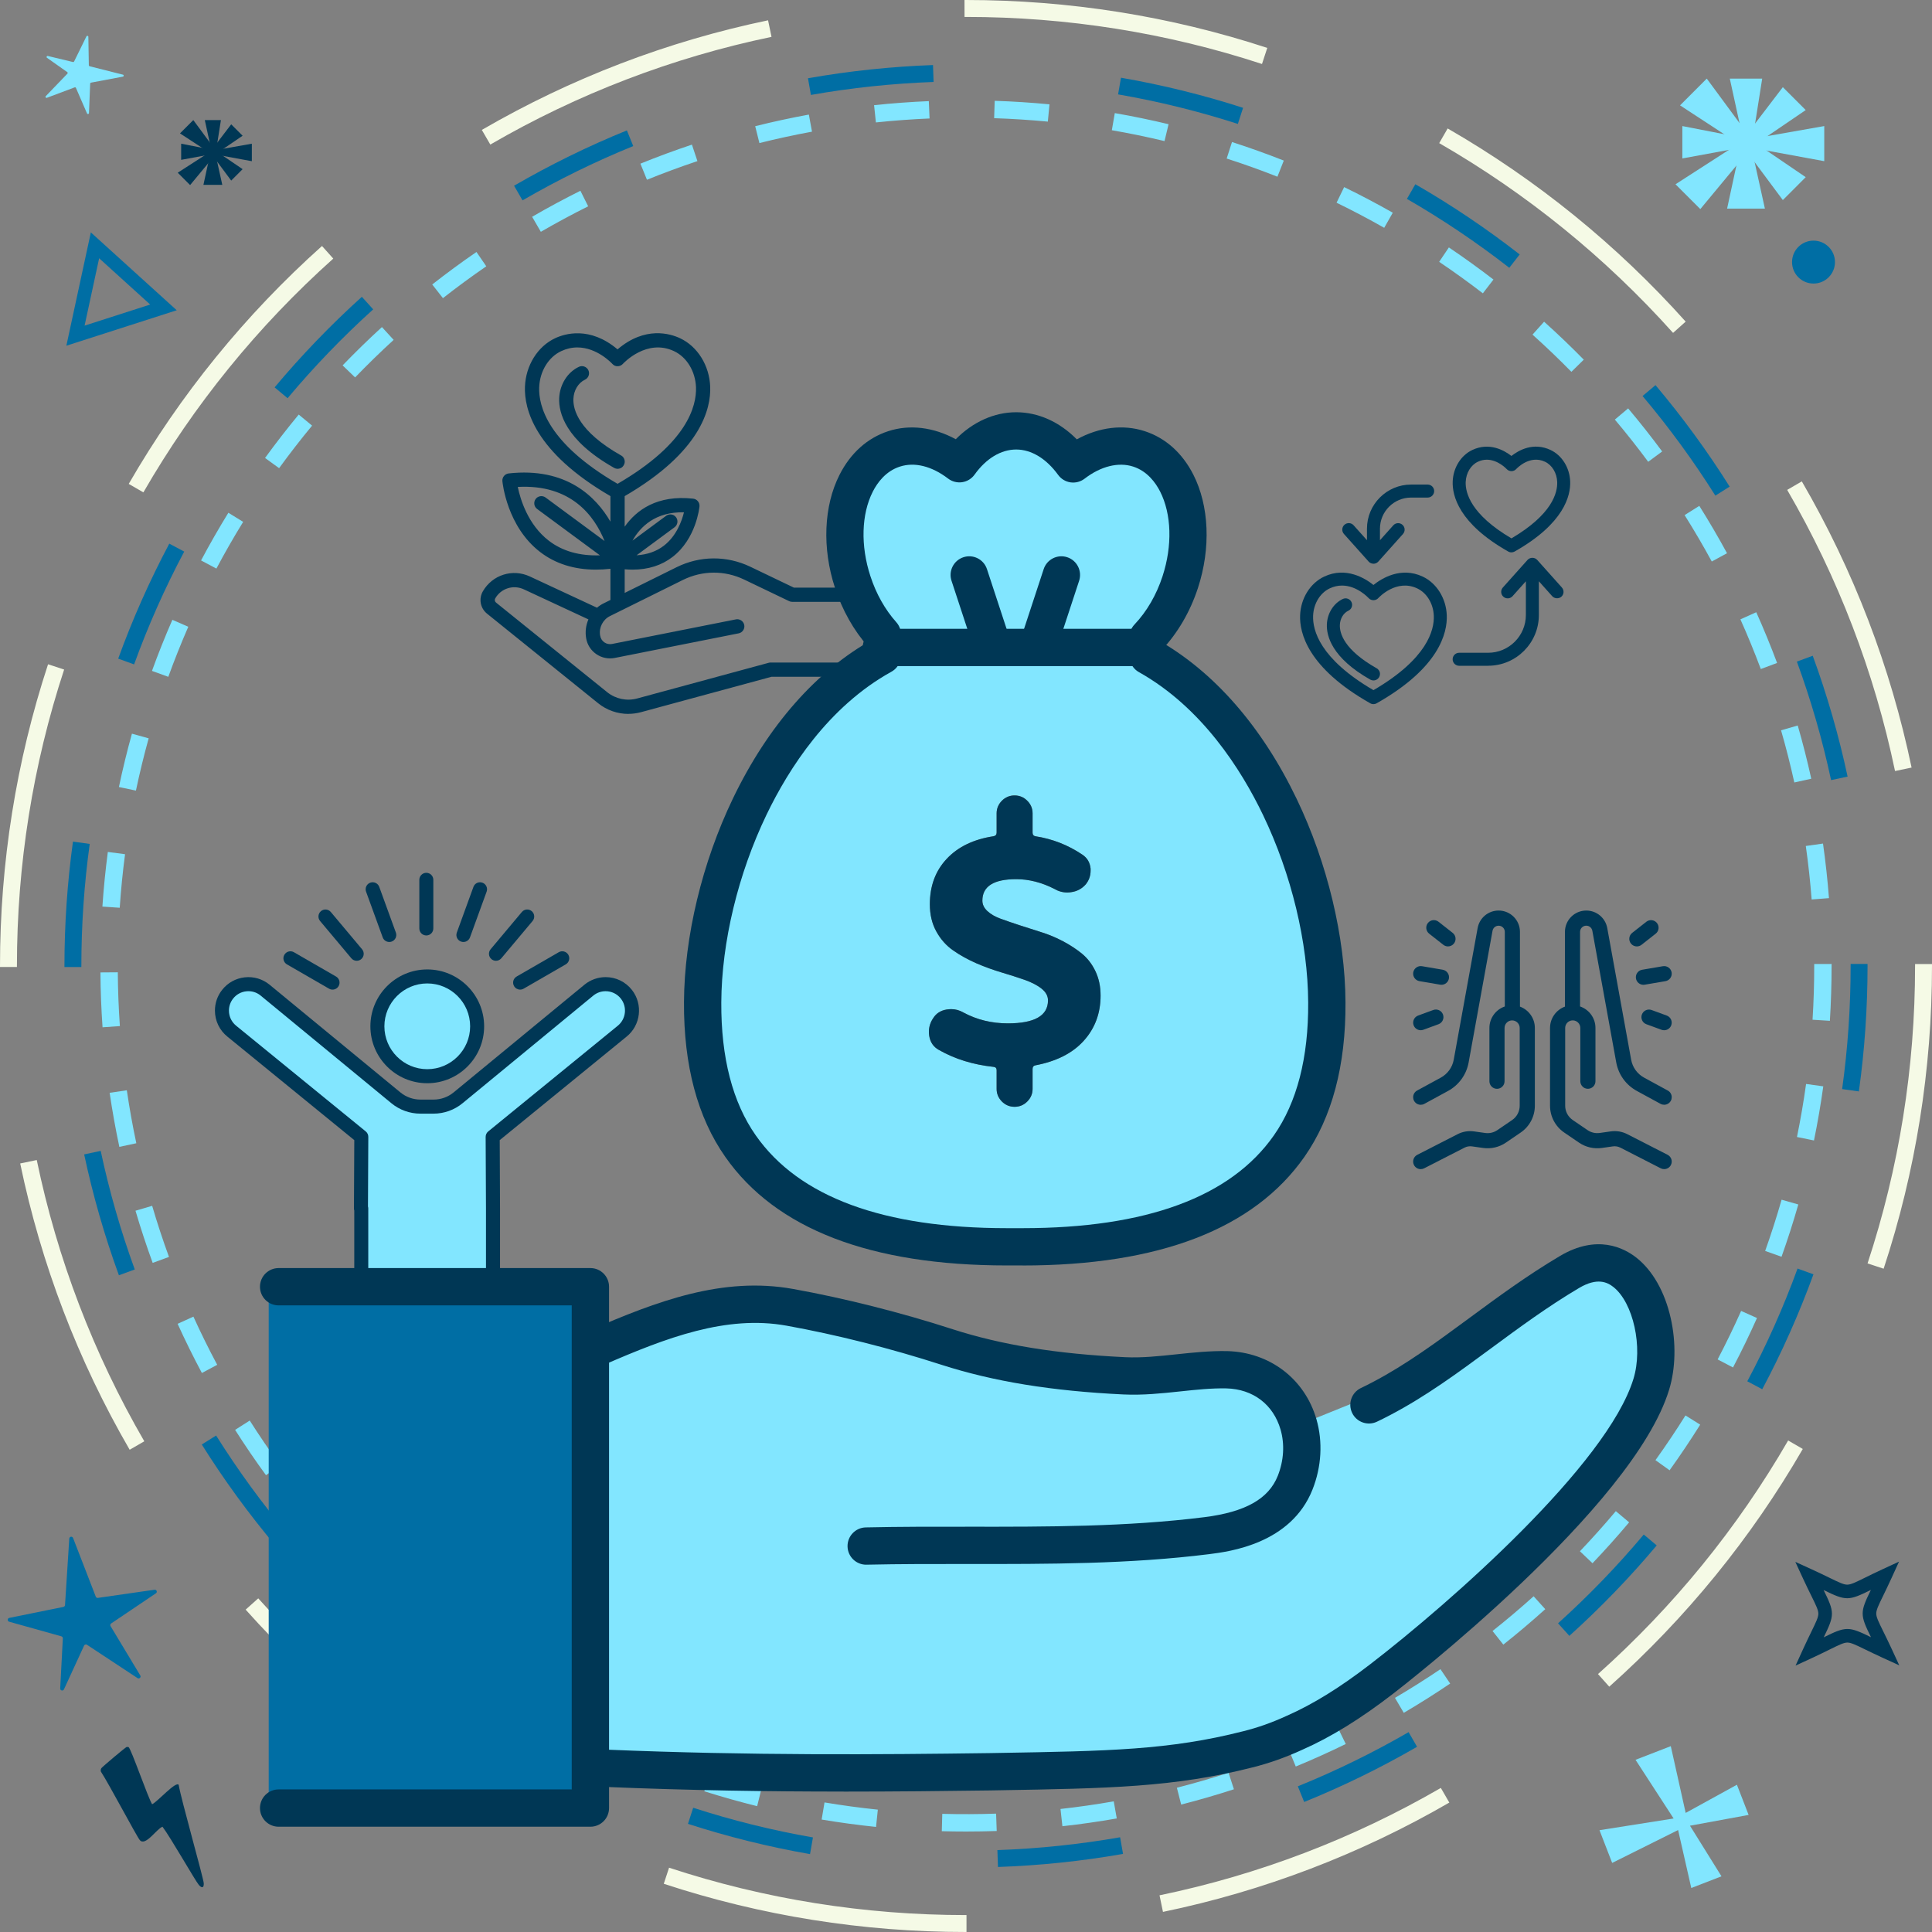 <?xml version="1.0" encoding="UTF-8"?>
<svg id="Layer_2" data-name="Layer 2" xmlns="http://www.w3.org/2000/svg" viewBox="0 0 1051.32 1051.32"><rect x="0" y="0" width="1051.32" height="1051.32" fill="#808080" stroke="none"/>
  <defs>
    <style>
      .cls-1 {
        fill: #82e6ff;
      }

      .cls-2 {
        fill: #003755;
      }

      .cls-3 {
        fill: #f5fae6;
      }

      .cls-4 {
        fill: #006ea4;
      }
    </style>
  </defs>
  <g id="Artwork">
    <g>
      <g>
        <path class="cls-3" d="M525.93,1051.32h-.3c-56.19,0-111.53-8.83-164.43-26.24l2.88-8.75c51.97,17.11,106.34,25.78,161.58,25.78h.27v9.21ZM632.84,1040.38l-1.87-9.02c53.87-11.16,105.37-30.82,153.08-58.44l4.61,7.97c-48.56,28.11-100.98,48.13-155.82,59.49ZM263.08,981.14c-48.47-28-92.01-63.41-129.41-105.24l6.86-6.14c36.75,41.1,79.53,75.89,127.15,103.4l-4.61,7.97ZM875.7,917.83l-6.13-6.87c41.12-36.73,75.93-79.49,103.47-127.1l7.97,4.61c-28.03,48.46-63.46,91.98-105.31,129.36ZM70.56,788.9c-28.14-48.54-48.18-100.96-59.57-155.79l9.01-1.87c11.19,53.86,30.88,105.36,58.52,153.05l-7.97,4.62ZM1024.99,690.38l-8.74-2.88c17.16-52.05,25.86-106.5,25.86-161.83v-1.07s9.21-.01,9.21-.01v1.09c0,56.31-8.86,111.73-26.32,164.72ZM9.21,526.2H0v-.52c0-56.14,8.8-111.39,26.15-164.21l8.75,2.87c-17.05,51.9-25.69,106.18-25.69,161.33v.54ZM1031.2,419.56c-11.25-53.85-30.99-105.32-58.68-152.98l7.96-4.63c28.19,48.51,48.29,100.91,59.73,155.73l-9.01,1.88ZM78.02,267.92l-7.97-4.6c27.98-48.49,63.36-92.04,105.17-129.46l6.14,6.86c-41.08,36.77-75.85,79.57-103.34,127.21ZM910.42,181.15c-36.79-41.06-79.61-75.81-127.26-103.27l4.6-7.98c48.5,27.95,92.08,63.31,129.52,105.11l-6.86,6.14ZM266.81,78.66l-4.62-7.96c48.53-28.16,100.93-48.23,155.76-59.65l1.88,9.01c-53.86,11.22-105.34,30.93-153.01,58.6ZM686.73,34.82c-51.82-16.99-106.01-25.61-161.07-25.61h-.8s-.02-9.21-.02-9.21h.81c56.05,0,111.2,8.77,163.95,26.07l-2.87,8.75Z"/>
        <path class="cls-4" d="M543.06,1015.95l-.32-9.2c22.38-.78,44.85-3.13,66.78-6.98l1.59,9.06c-22.35,3.93-45.24,6.32-68.05,7.11ZM440.78,1008.93c-22.44-3.91-44.78-9.45-66.42-16.46l2.84-8.76c21.23,6.88,43.15,12.31,65.17,16.15l-1.58,9.07ZM709.68,980.57l-3.45-8.53c20.66-8.37,40.94-18.28,60.27-29.48l4.61,7.97c-19.7,11.41-40.37,21.51-61.43,30.04ZM280.65,950.78c-19.7-11.38-38.79-24.25-56.74-38.28l5.67-7.25c17.62,13.76,36.35,26.4,55.68,37.56l-4.6,7.97ZM853.99,890.18l-6.16-6.84c16.59-14.95,32.28-31.21,46.64-48.31l7.05,5.92c-14.63,17.43-30.63,33.99-47.53,49.22ZM150.1,841.32c-14.66-17.42-28.22-36.02-40.3-55.28l7.8-4.89c11.86,18.9,25.16,37.15,39.55,54.24l-7.04,5.93ZM958.93,755.98l-8.12-4.33c10.51-19.74,19.71-40.38,27.35-61.36l8.65,3.15c-7.78,21.38-17.16,42.42-27.87,62.54ZM64.7,693.95c-7.8-21.37-14.16-43.5-18.9-65.77l9-1.91c4.65,21.85,10.88,43.56,18.54,64.53l-8.65,3.16ZM1011.54,593.91l-9.12-1.27c3.07-22.04,4.62-44.57,4.62-66.98v-1.11s9.2-.01,9.2-.01v1.12c0,22.84-1.58,45.8-4.71,68.25ZM44.27,526.22h-9.2v-.56c0-22.65,1.56-45.42,4.63-67.69l9.12,1.26c-3.02,21.86-4.55,44.21-4.55,66.44v.56ZM996.4,424.51c-4.67-21.84-10.93-43.55-18.62-64.5l8.64-3.17c7.83,21.36,14.21,43.48,18.97,65.75l-9,1.92ZM72.97,361.54l-8.65-3.14c7.76-21.39,17.11-42.44,27.8-62.57l8.13,4.32c-10.49,19.75-19.67,40.4-27.28,61.39ZM933.43,269.7c-11.88-18.88-25.2-37.12-39.61-54.2l7.04-5.93c14.68,17.41,28.26,35.99,40.36,55.23l-7.79,4.9ZM156.49,216.7l-7.06-5.91c14.61-17.44,30.58-34.02,47.48-49.28l6.17,6.83c-16.57,14.97-32.25,31.24-46.59,48.36ZM821.31,145.73c-17.64-13.74-36.39-26.36-55.72-37.5l4.59-7.98c19.71,11.35,38.81,24.21,56.78,38.21l-5.66,7.26ZM284.35,109.03l-4.62-7.96c19.69-11.43,40.35-21.56,61.4-30.11l3.46,8.53c-20.65,8.39-40.92,18.33-60.24,29.54ZM673.6,67.43c-21.24-6.85-43.17-12.26-65.18-16.07l1.57-9.07c22.44,3.89,44.79,9.4,66.44,16.38l-2.83,8.76ZM441.26,51.65l-1.6-9.06c22.34-3.95,45.23-6.37,68.04-7.19l.33,9.2c-22.38.81-44.85,3.18-66.77,7.06Z"/>
      </g>
      <path class="cls-1" d="M525.66,996.65c-4.37,0-8.8-.06-13.17-.18l.26-9.45c9.73.27,19.6.23,29.29-.11l.33,9.45c-5.53.19-11.16.29-16.71.29ZM476.72,994.14c-9.87-1.02-19.83-2.37-29.61-4.01l1.56-9.32c9.58,1.61,19.34,2.93,29.01,3.93l-.97,9.4ZM578.12,993.76l-1.04-9.39c9.67-1.07,19.42-2.47,28.98-4.15l1.64,9.31c-9.76,1.71-19.71,3.14-29.58,4.23ZM412.01,982.85c-9.63-2.39-19.3-5.11-28.76-8.11l2.85-9.01c9.27,2.94,18.75,5.61,28.18,7.95l-2.27,9.17ZM642.75,981.98l-2.34-9.16c9.41-2.41,18.87-5.15,28.12-8.16l2.92,8.99c-9.44,3.07-19.09,5.87-28.7,8.33ZM349.47,962.59c-9.21-3.72-18.42-7.78-27.38-12.08l4.09-8.52c8.78,4.21,17.8,8.19,26.82,11.84l-3.54,8.76ZM705.1,961.27l-3.6-8.74c8.97-3.7,17.94-7.74,26.67-12l4.15,8.49c-8.9,4.35-18.06,8.48-27.21,12.25ZM290.36,933.76c-8.59-4.96-17.14-10.27-25.41-15.78l5.24-7.87c8.11,5.4,16.48,10.6,24.9,15.46l-4.73,8.18ZM763.88,932.06l-4.79-8.15c8.37-4.92,16.7-10.17,24.75-15.61l5.29,7.83c-8.22,5.55-16.71,10.91-25.25,15.93ZM235.87,896.99c-7.81-6.11-15.54-12.55-22.96-19.14l6.28-7.07c7.27,6.46,14.84,12.77,22.5,18.76l-5.82,7.45ZM818.05,894.94l-5.87-7.41c7.62-6.04,15.14-12.4,22.36-18.9l6.33,7.02c-7.37,6.64-15.04,13.13-22.81,19.29ZM187.03,853.04c-6.9-7.13-13.66-14.58-20.08-22.12l7.19-6.13c6.3,7.39,12.92,14.69,19.68,21.68l-6.79,6.57ZM866.57,850.65l-6.84-6.52c6.71-7.03,13.28-14.38,19.54-21.82l7.24,6.08c-6.38,7.6-13.09,15.09-19.93,22.27ZM144.75,802.76c-5.84-8.01-11.5-16.31-16.82-24.68l7.97-5.07c5.21,8.2,10.76,16.34,16.48,24.19l-7.64,5.57ZM908.52,800.07l-7.68-5.51c5.67-7.9,11.17-16.09,16.33-24.33l8.01,5.02c-5.27,8.41-10.87,16.76-16.66,24.83ZM109.86,747.13c-4.67-8.75-9.11-17.75-13.21-26.76l8.6-3.91c4.02,8.83,8.37,17.66,12.95,26.22l-8.34,4.45ZM943.04,744.13l-8.37-4.39c4.52-8.63,8.83-17.5,12.78-26.38l8.63,3.85c-4.04,9.06-8.43,18.12-13.05,26.92ZM83.08,687.21c-3.4-9.32-6.55-18.87-9.35-28.38l9.07-2.67c2.74,9.32,5.82,18.68,9.16,27.81l-8.88,3.24ZM969.43,683.88l-8.9-3.17c3.26-9.15,6.27-18.53,8.95-27.88l9.09,2.6c-2.73,9.54-5.8,19.12-9.13,28.45ZM64.94,624.07c-2.06-9.69-3.84-19.59-5.28-29.41l9.35-1.37c1.41,9.62,3.15,19.32,5.17,28.82l-9.24,1.97ZM987.1,620.6l-9.26-1.89c1.95-9.52,3.62-19.23,4.96-28.86l9.36,1.3c-1.37,9.82-3.07,19.73-5.06,29.45ZM55.8,559.02c-.69-9.88-1.08-19.93-1.15-29.86l9.45-.07c.07,9.73.45,19.58,1.13,29.27l-9.43.66ZM995.75,555.49l-9.43-.59c.61-9.68.91-19.53.91-29.27v-1.05s9.45-.03,9.45-.03v1.08c0,9.94-.31,19.98-.93,29.86ZM65.15,493.97l-9.43-.64c.67-9.91,1.67-19.91,2.96-29.73l9.37,1.23c-1.27,9.62-2.24,19.43-2.9,29.14ZM985.83,489.46c-.75-9.7-1.82-19.5-3.18-29.11l9.36-1.32c1.39,9.8,2.48,19.8,3.25,29.7l-9.42.73ZM73.96,430.21l-9.25-1.94c2.04-9.71,4.42-19.48,7.08-29.03l9.11,2.53c-2.6,9.36-4.93,18.93-6.93,28.45ZM976.4,425.79c-2.09-9.49-4.52-19.04-7.22-28.38l9.08-2.62c2.75,9.53,5.23,19.27,7.36,28.96l-9.23,2.04ZM91.59,368.3l-8.89-3.22c3.38-9.34,7.12-18.69,11.1-27.8l8.66,3.78c-3.9,8.92-7.55,18.09-10.87,27.23ZM958.16,364.06c-3.4-9.09-7.13-18.19-11.1-27.04l8.63-3.87c4.05,9.04,7.86,18.32,11.33,27.6l-8.85,3.31ZM117.76,309.4l-8.35-4.43c4.65-8.76,9.66-17.49,14.86-25.95l8.05,4.96c-5.11,8.29-10.01,16.85-14.57,25.43ZM931.48,305.55c-4.63-8.53-9.61-17.02-14.78-25.25l8-5.03c5.28,8.4,10.35,17.07,15.08,25.77l-8.3,4.51ZM151.88,254.76l-7.65-5.55c5.83-8.03,11.99-15.97,18.32-23.62l7.28,6.02c-6.2,7.5-12.24,15.29-17.95,23.15ZM896.89,251.29c-5.78-7.81-11.89-15.54-18.15-22.97l7.23-6.09c6.39,7.58,12.62,15.47,18.52,23.44l-7.6,5.62ZM193.24,205.39l-6.81-6.56c6.89-7.15,14.09-14.16,21.4-20.85l6.38,6.97c-7.17,6.56-14.23,13.43-20.98,20.44ZM855.09,202.33c-6.8-6.93-13.92-13.74-21.16-20.24l6.31-7.03c7.39,6.63,14.65,13.58,21.59,20.66l-6.75,6.62ZM241.03,162.24l-5.83-7.44c7.8-6.12,15.9-12.07,24.07-17.68l5.35,7.79c-8,5.5-15.94,11.33-23.59,17.33ZM806.91,159.61c-7.71-5.93-15.71-11.7-23.77-17.13l5.28-7.84c8.23,5.54,16.39,11.42,24.26,17.48l-5.76,7.49ZM294.3,126.14l-4.74-8.17c8.57-4.98,17.42-9.74,26.28-14.16l4.22,8.46c-8.69,4.33-17.35,9-25.75,13.87ZM753.24,123.97c-8.46-4.81-17.19-9.4-25.94-13.66l4.13-8.5c8.93,4.34,17.83,9.03,26.47,13.94l-4.67,8.22ZM352.05,97.82l-3.56-8.76c9.19-3.73,18.62-7.22,28.03-10.36l2.99,8.97c-9.22,3.08-18.46,6.49-27.47,10.15ZM695.12,96.16c-9.06-3.58-18.35-6.91-27.61-9.89l2.9-8.99c9.45,3.05,18.93,6.45,28.18,10.1l-3.47,8.79ZM413.24,77.84l-2.29-9.17c9.62-2.41,19.44-4.53,29.2-6.32l1.71,9.3c-9.57,1.75-19.19,3.84-28.61,6.2ZM633.69,76.77c-9.44-2.26-19.09-4.25-28.67-5.91l1.61-9.31c9.78,1.69,19.63,3.73,29.26,6.04l-2.2,9.19ZM476.63,66.63l-.99-9.4c9.85-1.04,19.87-1.78,29.79-2.2l.4,9.44c-9.73.41-19.55,1.14-29.2,2.15ZM570.19,66.18c-9.66-.92-19.49-1.55-29.22-1.87l.31-9.45c9.93.32,19.96.97,29.81,1.91l-.9,9.41Z"/>
      <g>
        <g>
          <path class="cls-2" d="M337.25,253.13c.66-.41,1.06-1.13,1.06-1.91,0-.88-.51-1.64-1.25-2.01-23.76-13.48-26.91-25.96-26.67-32.2.2-5.24,3.04-9.9,7.23-11.87,1.12-.52,1.6-1.86,1.08-2.98-.52-1.12-1.85-1.6-2.98-1.08-5.69,2.67-9.54,8.85-9.8,15.75-.28,7.26,3.12,21.62,28.96,36.27,0,0,.01,0,.02.01.3.18.63.29.96.32.07,0,.15.01.22.01.41,0,.82-.11,1.18-.34Z"/>
          <path class="cls-2" d="M336.07,255.1c-.13,0-.26,0-.39-.02-.56-.05-1.14-.25-1.64-.56-26.57-15.07-30.05-30.12-29.76-37.74.29-7.5,4.5-14.24,10.74-17.17,1.93-.91,4.24-.07,5.15,1.86.91,1.94.07,4.25-1.86,5.15-3.64,1.71-6.11,5.81-6.29,10.45-.22,5.87,2.84,17.67,25.85,30.72,1.25.61,2.08,1.94,2.08,3.43,0,1.33-.7,2.59-1.84,3.3h0c-.61.38-1.32.58-2.04.58ZM335.78,251.76c.09.05.16.06.22.07.17.02.29-.03.39-.09.18-.11.29-.31.29-.52,0-.28-.17-.46-.34-.54-24.6-13.95-27.84-27.12-27.59-33.73.22-5.85,3.43-11.06,8.17-13.29.3-.14.43-.5.29-.8-.14-.3-.5-.43-.8-.29-5.14,2.41-8.62,8.04-8.86,14.33-.26,6.89,3.04,20.56,28.13,34.79l.1.06Z"/>
        </g>
        <g>
          <path class="cls-2" d="M464.32,362.18h-44.98c-.2,0-.4.03-.59.08l-71.62,19.43c-6.16,1.67-12.8.28-17.77-3.73l-60.49-48.77c-1.32-1.07-1.67-2.91-.81-4.38,3.59-6.19,11.19-8.58,17.68-5.56l36.65,17.06c-1.77,3.17-2.48,6.94-1.83,10.75.53,3.1,2.25,5.8,4.85,7.58,1.95,1.34,4.21,2.04,6.53,2.04.76,0,1.52-.08,2.28-.23l67.39-13.38c1.21-.24,2-1.42,1.76-2.63-.24-1.21-1.42-2.01-2.63-1.76l-67.39,13.38c-1.89.37-3.81-.02-5.4-1.11-1.59-1.09-2.64-2.74-3.01-4.84-.85-4.99,1.72-10.05,6.26-12.29l39.69-19.66c11.01-5.45,23.67-5.53,34.74-.22l24.5,11.75c.3.14.63.22.97.22h33.21c1.24,0,2.24-1,2.24-2.24s-1-2.24-2.24-2.24h-32.71l-24.04-11.53c-12.33-5.91-26.42-5.82-38.67.25l-30.6,15.16v-17.31c2.04.24,4.02.37,5.94.37,8.13,0,15.09-2.2,20.76-6.57,12.31-9.49,13.95-25.67,14.01-26.35.11-1.22-.77-2.3-1.98-2.43-22.46-2.48-33.49,9.43-38.73,19.43v-23.38c41.49-23.83,46.99-46.88,46.54-58.55-.42-10.95-6.49-20.74-15.48-24.95-15.55-7.29-28.79,2.66-33.31,6.76-4.55-4.07-17.88-13.98-33.28-6.76-8.98,4.21-15.06,14.01-15.48,24.95-.45,11.67,5.05,34.71,46.52,58.54v21.64c-6.56-14.74-22.03-35.25-56.82-31.42-1.21.13-2.1,1.22-1.98,2.43.09.97,2.42,23.92,19.86,37.37,8.02,6.18,17.87,9.29,29.39,9.29,3.06,0,6.25-.22,9.55-.66v19.82l-4.61,2.28c-1.51.75-2.86,1.72-4.03,2.87l-37.54-17.47c-8.6-4-18.68-.83-23.44,7.37-1.97,3.4-1.18,7.65,1.87,10.11l60.49,48.77c4.39,3.54,9.84,5.41,15.37,5.41,2.13,0,4.28-.28,6.37-.85l71.33-19.35h44.68c1.24,0,2.24-1,2.24-2.24s-1-2.24-2.24-2.24ZM374.2,277.22c-.88,4.48-3.71,14.67-11.96,21.01-5.47,4.21-12.44,6.06-20.77,5.52l24.64-18.18c.99-.73,1.21-2.14.47-3.13-.74-.99-2.14-1.21-3.13-.47l-23.41,17.28c3.24-8.86,11.96-23.46,34.16-22.03ZM291.77,210.66c.36-9.29,5.42-17.56,12.9-21.07,3.31-1.55,6.5-2.17,9.49-2.17,11.4,0,19.81,9.01,20.25,9.49.42.47,1.03.78,1.66.73.63,0,1.22-.26,1.65-.72.56-.61,13.86-14.78,29.75-7.33,7.48,3.51,12.55,11.78,12.9,21.07.41,10.66-4.84,31.84-44.3,54.5-39.46-22.66-44.7-43.84-44.3-54.5ZM297.64,295.52c-12.9-9.93-16.81-26.17-17.84-32.05,36.26-2.9,48.64,22.89,52.48,35.41l-36.36-26.83c-.99-.74-2.4-.52-3.13.47-.73.99-.52,2.4.47,3.13l37.73,27.84c-13.47,1.38-24.67-1.29-33.35-7.98Z"/>
          <path class="cls-2" d="M341.93,388.48c-5.96,0-11.78-2.05-16.4-5.77l-60.49-48.77c-3.69-2.98-4.64-8.11-2.26-12.21,5.19-8.95,16.17-12.4,25.54-8.04l36.55,17.01c1.1-.95,2.31-1.75,3.61-2.39l3.7-1.83v-16.96c-2.72.3-5.38.45-7.92.45-11.88,0-22.11-3.24-30.39-9.63-17.97-13.85-20.39-37.51-20.49-38.51-.2-2.09,1.34-3.98,3.43-4.21,31.53-3.48,47.59,12.83,55.37,26.24v-13.89c-41.51-24.11-46.98-47.63-46.52-59.55.44-11.55,6.88-21.9,16.41-26.37,5.24-2.46,18.87-6.68,33.97,6.06,14.99-12.8,28.72-8.55,34.01-6.06,9.53,4.47,15.97,14.82,16.41,26.37.46,11.92-5.01,35.44-46.54,59.56v16.62c6.41-9.07,17.69-17.4,37.28-15.25,2.09.23,3.63,2.12,3.43,4.21-.07.72-1.82,17.6-14.64,27.49-5.95,4.59-13.27,6.92-21.76,6.92-1.39,0-2.83-.06-4.3-.19v12.86l28.25-13.99c12.7-6.29,27.32-6.38,40.1-.26l23.71,11.37h32.33c2.14,0,3.87,1.74,3.87,3.87s-1.74,3.87-3.87,3.87h-33.21c-.58,0-1.16-.13-1.68-.38l-24.5-11.75c-10.61-5.09-22.75-5.01-33.31.21l-39.69,19.66c-3.9,1.93-6.1,6.27-5.37,10.55.28,1.64,1.06,2.91,2.32,3.77,1.22.84,2.7,1.14,4.16.86l67.39-13.38c1-.21,2.03,0,2.9.57.87.58,1.46,1.46,1.66,2.48.2,1.01,0,2.04-.58,2.9s-1.45,1.45-2.47,1.65l-67.39,13.38c-3.5.7-7.12-.05-10.06-2.07-2.96-2.04-4.93-5.11-5.53-8.65-.6-3.47-.16-7.05,1.24-10.25l-35.13-16.35c-5.72-2.66-12.41-.55-15.57,4.9-.45.77-.27,1.73.42,2.29l60.49,48.77c4.56,3.68,10.66,4.96,16.31,3.42l71.62-19.43c.33-.09.67-.13,1.01-.13h44.98c2.14,0,3.87,1.74,3.87,3.87s-1.74,3.87-3.87,3.87h-44.46l-71.12,19.29c-2.22.6-4.51.9-6.8.9ZM279.9,315.08c-5.73,0-11.22,2.99-14.29,8.28-1.56,2.69-.94,6.07,1.49,8.02l60.49,48.77c4.04,3.26,9.13,5.05,14.35,5.05,2.01,0,4.01-.27,5.95-.79l71.54-19.41h44.9c.33,0,.6-.27.6-.6s-.27-.6-.6-.6h-44.98c-.05,0-.11,0-.16.02l-71.62,19.42c-6.66,1.81-13.84.3-19.22-4.03l-60.49-48.77c-1.96-1.58-2.46-4.3-1.2-6.48,4.02-6.92,12.52-9.6,19.78-6.22l38.25,17.8-.86,1.54c-1.63,2.92-2.22,6.36-1.65,9.68.46,2.67,1.94,4.98,4.16,6.51,2.21,1.52,4.92,2.09,7.57,1.56l67.39-13.38c.21-.04.33-.18.39-.26.05-.08.13-.24.09-.45-.04-.22-.18-.34-.26-.39-.09-.06-.25-.12-.44-.09l-67.4,13.38c-2.33.46-4.69-.03-6.65-1.37-1.98-1.37-3.26-3.41-3.69-5.92-.98-5.7,1.96-11.47,7.14-14.04l39.69-19.66c11.47-5.67,24.65-5.76,36.18-.23l24.5,11.75c.08.04.17.06.26.06h33.21c.33,0,.6-.27.6-.6s-.27-.6-.6-.6h-33.08l-24.38-11.69c-11.87-5.69-25.44-5.6-37.23.24l-32.96,16.33v-21.78l1.83.22c1.98.24,3.91.36,5.75.36,7.75,0,14.4-2.1,19.77-6.23,11.71-9.03,13.32-24.56,13.38-25.21.03-.32-.21-.62-.53-.65-21.39-2.36-31.98,8.79-37.11,18.57l-3.08,5.88v-30.96l.82-.47c40.78-23.43,46.15-45.81,45.72-57.07-.39-10.34-6.1-19.58-14.54-23.53-14.49-6.79-26.87,2.27-31.52,6.49l-1.09.99-1.1-.98c-4.69-4.2-17.15-13.23-31.5-6.49-8.44,3.96-14.14,13.19-14.54,23.53-.43,11.26,4.93,33.64,45.7,57.06l.82.47v30.28l-3.13-7.03c-7.07-15.89-22.37-34.06-55.15-30.46-.32.04-.56.33-.53.66.09.94,2.38,23.23,19.23,36.23,9.75,7.52,22.41,10.34,37.73,8.3l1.85-.25v22.7l-5.52,2.73c-1.33.66-2.54,1.52-3.61,2.57l-.81.79-38.57-17.95c-2.29-1.06-4.69-1.57-7.04-1.57ZM324.3,305.49c-10.89,0-20.17-2.9-27.66-8.67h0c-13.22-10.17-17.31-26.51-18.45-33.06l-.31-1.77,1.79-.14c37.83-3.02,50.49,24.56,54.18,36.56l1.45,4.74-40.35-29.77c-.17-.13-.35-.12-.45-.11-.09.01-.27.06-.4.24-.13.17-.12.36-.11.45.01.09.06.27.24.4l41.13,30.35-4.2.43c-2.35.24-4.64.36-6.85.36ZM298.64,294.23c7.38,5.68,16.73,8.35,27.81,7.95l-34.16-25.21c-.83-.62-1.38-1.52-1.53-2.54-.15-1.02.1-2.04.71-2.88.61-.83,1.52-1.38,2.54-1.53,1.02-.15,2.05.1,2.88.71l32.08,23.67c-5.44-13.54-18.14-31.01-47.22-29.43,1.46,6.99,5.63,20.59,16.88,29.25h0ZM344.21,305.48c-.93,0-1.88-.03-2.85-.09l-4.47-.29,28.24-20.84c.27-.2.33-.58.13-.84-.2-.27-.58-.32-.85-.13l-27.78,20.5,1.86-5.1c3.39-9.27,12.55-24.59,35.8-23.1l1.86.12-.36,1.83c-.85,4.37-3.79,15.25-12.57,22-5.14,3.95-11.53,5.95-19.02,5.95ZM364.77,279.91c1.19,0,2.36.54,3.12,1.57,1.27,1.72.9,4.15-.81,5.42l-20.67,15.26c5.81-.35,10.78-2.09,14.84-5.21,6.86-5.27,9.78-13.48,10.94-18.17-15.59-.35-23.8,7.91-28.02,15.41l18.32-13.52c.69-.51,1.49-.75,2.29-.75ZM336.07,267.04l-.81-.47c-40.23-23.1-45.53-44.99-45.12-55.98h0c.38-9.89,5.81-18.72,13.84-22.49,3.29-1.54,6.71-2.32,10.18-2.32,12.13,0,21.08,9.61,21.45,10.02.14.15.27.22.33.21h.12c.17,0,.33-.08.45-.2.59-.64,14.69-15.66,31.64-7.7,8.03,3.77,13.46,12.59,13.84,22.49.42,10.99-4.88,32.88-45.12,55.98l-.81.47ZM293.4,210.72c-.39,10.18,4.66,30.49,42.66,52.55,38-22.07,43.05-42.37,42.67-52.55-.33-8.69-5.03-16.4-11.96-19.65-14.81-6.95-27.32,6.38-27.85,6.96-.72.78-1.73,1.24-2.79,1.25-1.07.07-2.14-.4-2.92-1.27-.33-.36-8.33-8.95-19.04-8.95-2.99,0-5.94.68-8.79,2.01-6.94,3.25-11.63,10.97-11.97,19.65h0Z"/>
        </g>
      </g>
      <g id="NewGroup0-28">
        <g>
          <path class="cls-2" d="M890.73,515c.89,0,1.79-.29,2.54-.88l7.7-6.05c1.79-1.41,2.1-4,.69-5.79-1.41-1.79-4-2.1-5.79-.69l-7.7,6.05c-1.79,1.41-2.1,4-.69,5.79.81,1.04,2.02,1.58,3.24,1.58h0Z"/>
          <path class="cls-2" d="M890.23,532.46c.34,2.01,2.09,3.43,4.06,3.43.23,0,.46-.02.7-.06l11.27-1.92c2.24-.38,3.75-2.51,3.37-4.76-.38-2.24-2.51-3.75-4.76-3.37l-11.27,1.92c-2.24.38-3.75,2.51-3.37,4.76h0Z"/>
          <path class="cls-2" d="M777.7,508.07l7.7,6.05c.76.59,1.65.88,2.54.88,1.22,0,2.43-.54,3.24-1.58,1.41-1.79,1.1-4.38-.69-5.79l-7.7-6.05c-1.79-1.41-4.38-1.1-5.79.69-1.41,1.79-1.1,4.38.69,5.79h0Z"/>
          <path class="cls-2" d="M779.93,549.6l-8.24,3.02c-2.14.78-3.23,3.15-2.45,5.29.61,1.67,2.19,2.7,3.87,2.7.47,0,.95-.08,1.42-.25l8.24-3.02c2.14-.78,3.23-3.15,2.45-5.29-.78-2.14-3.15-3.24-5.29-2.45h0Z"/>
          <path class="cls-2" d="M772.41,533.9l11.27,1.92c.23.04.47.06.7.06,1.97,0,3.72-1.42,4.06-3.43.38-2.24-1.13-4.37-3.37-4.76l-11.27-1.92c-2.25-.38-4.37,1.13-4.76,3.37-.38,2.24,1.13,4.37,3.37,4.76h0Z"/>
          <path class="cls-2" d="M796.92,624.51c1.27-.65,2.69-.89,4.1-.69l5.98.85c4.38.62,8.8-.4,12.45-2.9l8.05-5.49c4.83-3.29,7.71-8.75,7.71-14.59v-42.32c0-5.32-3.38-9.87-8.11-11.61h0v-40.67c0-6.4-5.21-11.61-11.61-11.61-5.62,0-10.42,4.01-11.42,9.54l-13,71.62c-.76,4.18-3.34,7.75-7.07,9.78l-12.87,7.01c-1.37.75-2.15,2.16-2.15,3.63h0c0,.67.16,1.34.5,1.97.75,1.37,2.16,2.15,3.62,2.15.67,0,1.34-.16,1.97-.5l12.87-7.01c5.94-3.23,10.03-8.9,11.24-15.55l13-71.62c.29-1.6,1.68-2.77,3.31-2.77,1.86,0,3.37,1.51,3.37,3.37v40.58c-4.87,1.66-8.38,6.28-8.38,11.7v28.99c0,2.28,1.85,4.12,4.12,4.12s4.12-1.85,4.12-4.12v-28.99c0-2.27,1.85-4.12,4.12-4.12s4.12,1.85,4.12,4.12v42.32c0,3.12-1.54,6.02-4.11,7.78l-8.05,5.49c-1.95,1.33-4.31,1.88-6.64,1.55l-5.98-.85c-3.11-.44-6.23.08-9.02,1.51l-21.94,11.23c-2.03,1.04-2.83,3.52-1.79,5.55.73,1.42,2.17,2.24,3.66,2.24h.01c.63,0,1.27-.15,1.87-.45l21.94-11.23h0Z"/>
          <path class="cls-2" d="M907.54,593.43l-12.86-7.01c-3.74-2.03-6.31-5.6-7.07-9.78l-13-71.62c-1-5.53-5.81-9.54-11.42-9.54h0c-6.4,0-11.61,5.21-11.61,11.61v40.67c-4.73,1.74-8.11,6.29-8.11,11.61v42.32c0,5.84,2.88,11.3,7.71,14.59l8.05,5.49c3.65,2.49,8.08,3.52,12.45,2.9l5.98-.85c1.41-.2,2.83.04,4.1.69l21.94,11.23c.6.31,1.24.45,1.87.45h.01c1.5,0,2.94-.82,3.66-2.24,1.04-2.03.24-4.51-1.79-5.55l-21.94-11.23c-2.8-1.43-5.92-1.95-9.02-1.51l-5.98.85c-2.34.33-4.69-.22-6.64-1.55l-8.05-5.49c-2.57-1.76-4.11-4.67-4.11-7.78v-42.32c0-2.27,1.85-4.12,4.12-4.12s4.12,1.85,4.12,4.12v28.99c0,2.28,1.85,4.12,4.12,4.12s4.12-1.85,4.12-4.12v-28.99c0-5.43-3.51-10.04-8.38-11.7v-40.58c0-1.86,1.51-3.37,3.37-3.37,1.63,0,3.02,1.16,3.31,2.77l13,71.62c1.21,6.65,5.3,12.32,11.24,15.55l12.87,7.01c.63.34,1.3.5,1.97.5,1.46,0,2.88-.78,3.62-2.15.34-.62.5-1.29.5-1.96v-.02c0-1.46-.78-2.87-2.15-3.62h0Z"/>
          <path class="cls-2" d="M906.98,552.63h0l-8.24-3.02c-2.14-.78-4.51.31-5.29,2.45-.78,2.14.31,4.51,2.45,5.29l8.24,3.02c.47.17.95.25,1.42.25,1.68,0,3.26-1.03,3.87-2.7.78-2.14-.31-4.51-2.45-5.29h0Z"/>
        </g>
      </g>
      <g>
        <g>
          <path class="cls-1" d="M232.5,531.34c14.99,0,27.14,12.16,27.14,27.15s-12.15,27.15-27.14,27.15-27.14-12.15-27.14-27.15,12.15-27.15,27.14-27.15Z"/>
          <path class="cls-1" d="M340.83,541.03c4.9,6.22,3.86,15.23-2.33,20.17l-70.41,57.44.18,39v45.19h-71.66v-45.19h-.17l.19-39-70.42-57.44c-3.56-2.84-5.42-7.03-5.42-11.26,0-3.12,1.01-6.27,3.1-8.91,4.96-6.29,14.09-7.31,20.32-2.28l71.24,58.66c3.76,3.09,8.46,4.78,13.31,4.78h7.21c4.85,0,9.56-1.69,13.3-4.78l71.25-58.66c2.66-2.15,5.86-3.2,9.03-3.2,4.25,0,8.46,1.88,11.3,5.48Z"/>
        </g>
        <g>
          <path class="cls-2" d="M232.5,589.45c-17.07,0-30.95-13.89-30.95-30.96s13.89-30.96,30.95-30.96,30.95,13.89,30.95,30.96-13.89,30.96-30.95,30.96ZM232.5,535.15c-12.86,0-23.33,10.47-23.33,23.33s10.46,23.33,23.33,23.33,23.33-10.47,23.33-23.33-10.46-23.33-23.33-23.33Z"/>
          <path class="cls-2" d="M268.26,705.7c-2.11,0-3.81-1.71-3.81-3.81v-44.25l-.18-38.99c0-1.15.51-2.24,1.4-2.97l70.41-57.44c4.57-3.64,5.34-10.29,1.75-14.85-2.01-2.55-5.04-4.02-8.3-4.02-2.4,0-4.75.83-6.63,2.35l-71.22,58.63c-4.42,3.64-10.01,5.65-15.73,5.65h-7.21c-5.72,0-11.31-2-15.74-5.65l-71.24-58.66c-2.19-1.77-4.96-2.58-7.79-2.26-2.83.32-5.35,1.72-7.11,3.95-1.49,1.89-2.28,4.15-2.28,6.55,0,3.24,1.45,6.25,3.99,8.28l70.45,57.46c.89.73,1.41,1.82,1.4,2.97l-.18,37.88c.11.35.16.72.16,1.1v44.14c0,2.11-1.71,3.81-3.81,3.81s-3.81-1.71-3.81-3.81v-43.03c-.11-.37-.17-.75-.17-1.14l.18-37.18-69.01-56.29c-4.33-3.46-6.82-8.64-6.82-14.21,0-4.12,1.35-8.02,3.92-11.27,3.03-3.84,7.38-6.26,12.25-6.81,4.87-.55,9.65.85,13.47,3.93l71.27,58.68c3.07,2.52,6.93,3.91,10.89,3.91h7.21c3.96,0,7.82-1.39,10.88-3.91l71.25-58.66c3.26-2.63,7.31-4.07,11.45-4.07,5.61,0,10.82,2.53,14.29,6.93,6.18,7.84,4.85,19.29-2.95,25.51l-68.96,56.26.17,37.18v44.27c0,2.11-1.71,3.81-3.81,3.81Z"/>
          <path class="cls-2" d="M231.99,509.04c-2.11,0-3.81-1.71-3.81-3.81v-26.47c0-2.11,1.71-3.81,3.81-3.81s3.81,1.71,3.81,3.81v26.47c0,2.11-1.71,3.81-3.81,3.81Z"/>
          <path class="cls-2" d="M211.83,512.59c-1.56,0-3.02-.96-3.58-2.51l-9.05-24.87c-.72-1.98.3-4.17,2.28-4.89,1.98-.72,4.17.3,4.89,2.28l9.05,24.87c.72,1.98-.3,4.17-2.28,4.89-.43.16-.87.23-1.3.23Z"/>
          <path class="cls-2" d="M194.11,522.82c-1.09,0-2.17-.46-2.92-1.36l-17.01-20.28c-1.35-1.61-1.14-4.02.47-5.37,1.61-1.35,4.02-1.14,5.37.47l17.01,20.28c1.35,1.61,1.14,4.02-.47,5.37-.71.6-1.58.89-2.45.89Z"/>
          <path class="cls-2" d="M180.95,538.51c-.65,0-1.3-.17-1.9-.51l-22.92-13.23c-1.82-1.05-2.45-3.39-1.4-5.21,1.05-1.82,3.39-2.45,5.21-1.4l22.92,13.23c1.82,1.05,2.45,3.39,1.4,5.21-.71,1.22-1.99,1.91-3.31,1.91Z"/>
          <path class="cls-2" d="M283.04,538.51c-1.32,0-2.6-.68-3.31-1.91-1.05-1.82-.43-4.16,1.4-5.21l22.92-13.23c1.82-1.05,4.16-.43,5.21,1.4,1.05,1.82.43,4.16-1.4,5.21l-22.92,13.23c-.6.35-1.26.51-1.9.51Z"/>
          <path class="cls-2" d="M269.88,522.82c-.87,0-1.73-.29-2.45-.89-1.61-1.35-1.82-3.76-.47-5.37l17.01-20.28c1.35-1.62,3.76-1.83,5.37-.47,1.61,1.35,1.82,3.76.47,5.37l-17.01,20.28c-.75.9-1.83,1.36-2.92,1.36Z"/>
          <path class="cls-2" d="M252.16,512.59c-.43,0-.87-.07-1.3-.23-1.98-.72-3-2.91-2.28-4.89l9.05-24.87c.72-1.98,2.9-3,4.89-2.28,1.98.72,3,2.91,2.28,4.89l-9.05,24.87c-.56,1.55-2.03,2.51-3.58,2.51Z"/>
        </g>
      </g>
      <g>
        <g>
          <polygon class="cls-4" points="321.27 962.21 321.27 983.88 151.62 983.88 146.22 983.88 146.22 700.19 151.62 700.19 321.27 700.19 321.27 733.17 321.27 962.21"/>
          <path class="cls-1" d="M706.6,775.17l2.69-.78,40.84-16.52,1.62,3.15c34.94-18.3,64.26-46.31,102.39-68.92,35.41-20.89,53.9,30.29,44.43,61.11-15.77,51.74-108.92,131.31-146.73,160.41-17.36,13.4-32.69,22.8-47.31,29.23-8.74,4.03-17.21,6.99-25.51,9.06-42.41,10.8-77.97,11.15-140.58,12.21-50.59.69-126.12,1.56-209.25-1.9h-7.93v-229.04h3.84c34.54-14.99,68.98-28.2,104.67-21.76,28.07,5.06,58.21,12.74,85.59,21.61,31.51,10.12,63.92,14.11,96.46,15.68,18.61.87,37.1-3.65,55.74-3.31,20.17.5,34.26,13.21,39.03,29.79Z"/>
          <path class="cls-1" d="M722,545.4c.19,27.45-4.81,55.83-20.55,78.32-31.69,45.18-93.8,54.74-144.98,54.74h-8.56c-51.21,0-113.29-9.56-144.92-54.74-15.8-22.48-20.8-50.87-20.64-78.32.34-66.92,35.47-154.32,97.8-188.76v-4.31h139.42l5.15,4.56c61.92,34.69,96.96,121.84,97.27,188.51ZM589.75,566.33c6.09-6.74,9.15-14.96,9.15-24.61,0-4.93-.94-9.34-2.81-13.24-1.84-3.87-4.31-7.06-7.31-9.52-3.03-2.47-6.43-4.72-10.27-6.74-3.84-2.03-7.78-3.68-11.77-4.93-4-1.28-7.96-2.53-11.83-3.78-3.9-1.28-7.37-2.47-10.37-3.56-3.03-1.09-5.43-2.5-7.24-4.18-1.81-1.69-2.72-3.59-2.72-5.68,0-7.78,6.15-11.68,18.42-11.68,6.9,0,13.83,1.78,20.73,5.28,2.19,1.31,4.56,1.97,7.06,1.97.66,0,1.34-.06,2-.16,3.28-.44,5.96-1.87,8.06-4.28,1.75-2.19,2.62-4.65,2.62-7.4v-1.16c-.34-3.28-1.81-5.81-4.43-7.56-7.81-5.28-16.33-8.62-25.67-10.05-1-.22-1.47-.87-1.47-1.97v-10.52c0-2.62-.97-4.9-2.9-6.84-1.9-1.9-4.22-2.87-6.9-2.87s-5,.97-6.9,2.87c-1.9,1.94-2.87,4.22-2.87,6.84v10.52c0,1.09-.56,1.75-1.65,1.97-10.87,1.65-19.36,5.75-25.48,12.27-6.15,6.53-9.21,14.77-9.21,24.76,0,5.59,1.16,10.52,3.53,14.8,2.34,4.28,5.43,7.71,9.21,10.34,3.78,2.65,7.96,4.93,12.49,6.93,4.56,1.97,9.15,3.62,13.74,5,4.62,1.37,8.81,2.72,12.58,4.03,3.78,1.34,6.87,2.9,9.21,4.78,2.37,1.87,3.53,4,3.53,6.43,0,8.31-7.28,12.49-21.86,12.49-8.77,0-16.83-1.97-24.2-5.93-2.06-1.19-4.28-1.81-6.56-1.81-.78,0-1.59.06-2.47.19-3.31.53-5.78,2.12-7.4,4.75-1.56,2.31-2.31,4.78-2.31,7.4,0,.66.06,1.37.16,2.15.56,3.5,2.31,6.09,5.28,7.71,8.65,4.93,18.58,8.03,29.76,9.21,1.09.12,1.65.72,1.65,1.81v10.21c0,2.62.97,4.9,2.87,6.84,1.9,1.9,4.22,2.87,6.9,2.87s5-.97,6.9-2.87c1.94-1.94,2.9-4.22,2.9-6.84v-10.87c0-1.09.47-1.75,1.47-1.97,11.52-2.19,20.33-6.65,26.39-13.4Z"/>
          <path class="cls-1" d="M619.57,352.33h-139.42v-7.03c-6.84-7.65-12.49-17.39-16.14-28.63-10.65-32.44-.59-64.92,22.48-72.41,11.65-3.81,24.45-.41,35.6,8.09,7.93-11.09,18.89-17.89,30.88-17.89s22.98,6.9,31.04,17.99c11.15-8.59,24.08-11.99,35.79-8.18,23.08,7.49,33.07,39.97,22.48,72.41-3.9,11.99-10.05,22.23-17.55,30.13l-5.15,5.53Z"/>
          <path class="cls-2" d="M598.9,541.72c0,9.65-3.06,17.86-9.15,24.61-6.06,6.74-14.86,11.21-26.39,13.4-1,.22-1.47.87-1.47,1.97v10.87c0,2.62-.97,4.9-2.9,6.84-1.9,1.9-4.22,2.87-6.9,2.87s-5-.97-6.9-2.87c-1.9-1.94-2.87-4.22-2.87-6.84v-10.21c0-1.09-.56-1.69-1.65-1.81-11.18-1.19-21.11-4.28-29.76-9.21-2.97-1.62-4.72-4.22-5.28-7.71-.09-.78-.16-1.5-.16-2.15,0-2.62.75-5.09,2.31-7.4,1.62-2.62,4.09-4.22,7.4-4.75.87-.12,1.69-.19,2.47-.19,2.28,0,4.5.62,6.56,1.81,7.37,3.97,15.43,5.93,24.2,5.93,14.58,0,21.86-4.18,21.86-12.49,0-2.44-1.16-4.56-3.53-6.43-2.34-1.87-5.43-3.43-9.21-4.78-3.78-1.31-7.96-2.65-12.58-4.03-4.59-1.37-9.18-3.03-13.74-5-4.53-2-8.71-4.28-12.49-6.93-3.78-2.62-6.87-6.06-9.21-10.34-2.37-4.28-3.53-9.21-3.53-14.8,0-9.99,3.06-18.24,9.21-24.76,6.12-6.53,14.61-10.62,25.48-12.27,1.09-.22,1.65-.87,1.65-1.97v-10.52c0-2.62.97-4.9,2.87-6.84,1.9-1.9,4.22-2.87,6.9-2.87s5,.97,6.9,2.87c1.94,1.94,2.9,4.22,2.9,6.84v10.52c0,1.09.47,1.75,1.47,1.97,9.34,1.44,17.86,4.78,25.67,10.05,2.62,1.75,4.09,4.28,4.43,7.56v1.16c0,2.75-.87,5.21-2.62,7.4-2.09,2.4-4.78,3.84-8.06,4.28-.66.09-1.34.16-2,.16-2.5,0-4.87-.66-7.06-1.97-6.9-3.5-13.83-5.28-20.73-5.28-12.27,0-18.42,3.9-18.42,11.68,0,2.09.91,4,2.72,5.68,1.81,1.69,4.22,3.09,7.24,4.18,3,1.09,6.46,2.28,10.37,3.56,3.87,1.25,7.84,2.5,11.83,3.78,4,1.25,7.93,2.9,11.77,4.93,3.84,2.03,7.24,4.28,10.27,6.74,3,2.47,5.46,5.65,7.31,9.52,1.87,3.9,2.81,8.31,2.81,13.24Z"/>
        </g>
        <g>
          <path class="cls-2" d="M321.27,994.03h-169.65c-5.6,0-10.15-4.54-10.15-10.15s4.54-10.15,10.15-10.15h159.5v-263.39h-159.5c-5.6,0-10.15-4.54-10.15-10.15s4.54-10.15,10.15-10.15h169.65c5.6,0,10.15,4.54,10.15,10.15v283.69c0,5.6-4.54,10.15-10.15,10.15Z"/>
          <path class="cls-2" d="M471.34,851.45c-5.5,0-10.02-4.4-10.14-9.92-.12-5.6,4.32-10.25,9.92-10.37,18.68-.42,37.7-.4,56.1-.38,42.31.04,86.06.09,128.22-5.2,22.23-2.81,34.91-9.95,39.89-22.5,3.27-8.24,3.81-17.16,1.52-25.12-3.95-13.69-14.99-22.09-29.53-22.45-8.15-.16-16.4.72-25.13,1.65-9.97,1.06-20.27,2.15-30.83,1.65-39.13-1.88-70.62-7.01-99.08-16.15-27.37-8.86-57.3-16.42-84.29-21.28-32.79-5.91-65.46,6.6-98.83,21.09-5.14,2.23-11.12-.13-13.35-5.27-2.23-5.14.13-11.12,5.27-13.35,36.34-15.77,72.14-29.36,110.51-22.44,27.86,5.02,58.73,12.81,86.92,21.94,26.7,8.57,56.52,13.4,93.82,15.19,9,.43,18.1-.54,27.73-1.56,8.97-.95,18.24-1.94,27.71-1.76,23.21.58,42.26,15.15,48.6,37.13,3.53,12.26,2.76,25.83-2.16,38.22-11.72,29.53-45.21,33.75-56.22,35.14-43.44,5.45-87.84,5.39-130.78,5.36-18.28-.02-37.18-.04-55.63.37-.08,0-.15,0-.23,0Z"/>
          <path class="cls-2" d="M459.09,974.9c-40.11,0-83.65-.6-130.31-2.55-5.6-.23-9.95-4.96-9.72-10.56.23-5.6,4.96-9.93,10.56-9.72,78.99,3.29,149.13,2.71,208.69,1.9l4.58-.08c60.25-1.02,93.43-1.57,133.64-11.82,7.97-1.98,15.73-4.73,23.77-8.44.05-.02.1-.05.16-.07,14.01-6.17,28.79-15.32,45.2-27.97,43.33-33.35,129.02-108.72,143.22-155.33,5.25-17.1-.07-41.36-10.95-49.94-3.26-2.57-8.73-5.31-18.62.53-17.16,10.17-32.71,21.64-47.75,32.73-18.3,13.49-35.59,26.23-55.08,36.44-2.57,1.36-4.94,2.54-7.21,3.62-5.07,2.4-11.12.23-13.51-4.83-2.4-5.07-.23-11.12,4.83-13.51,2-.95,4.11-2.01,6.44-3.24,18.14-9.5,34.82-21.8,52.48-34.81,15.45-11.38,31.42-23.16,49.47-33.86,20.04-11.82,34.62-4.44,41.52,1.01,8.82,6.96,15.45,18.66,18.66,32.95,2.97,13.21,2.65,27.38-.88,38.86-19.62,64.38-144.92,161.38-150.24,165.47-17.68,13.64-33.82,23.6-49.33,30.44-9.06,4.17-18.23,7.42-27.24,9.65-42.44,10.81-78.5,11.42-138.24,12.43l-4.61.08c-24.73.34-51.29.63-79.53.63Z"/>
          <path class="cls-2" d="M556.47,688.61h-8.56c-74.24,0-125.8-19.87-153.23-59.07-15.1-21.49-22.67-49.82-22.48-84.19.18-35.66,9.9-76.08,26.66-110.9,19.08-39.64,45.49-69.61,76.38-86.68,4.91-2.71,11.08-.93,13.79,3.97,2.71,4.91.93,11.08-3.97,13.79-34.34,18.98-55.88,52.74-67.91,77.72-15.5,32.2-24.48,69.45-24.65,102.21-.17,30.07,6.15,54.44,18.8,72.43,23.43,33.47,69.39,50.43,136.62,50.43h8.56c67.22,0,113.21-16.96,136.67-50.42,12.62-18.02,18.91-42.39,18.71-72.42-.15-32.62-9.09-69.76-24.53-101.92-11.97-24.93-33.4-58.67-67.55-77.8-4.89-2.74-6.63-8.92-3.89-13.81,2.74-4.89,8.92-6.63,13.81-3.89,30.69,17.2,56.95,47.19,75.93,86.73,16.69,34.78,26.36,75.09,26.53,110.59.23,34.3-7.3,62.63-22.38,84.18-27.49,39.2-79.07,59.07-153.3,59.07Z"/>
          <path class="cls-2" d="M624.72,356.96c-2.51,0-5.02-.92-6.98-2.79-4.07-3.86-4.24-10.28-.38-14.35,6.68-7.04,11.95-16.13,15.26-26.29,5.41-16.58,4.91-33.8-1.34-46.08-2.45-4.8-6.97-11.06-14.63-13.54-8.01-2.61-17.65-.21-26.46,6.57-2.17,1.67-4.92,2.39-7.64,2.01-2.71-.39-5.15-1.86-6.76-4.08-6.47-8.9-14.58-13.8-22.83-13.8s-16.33,4.85-22.63,13.65c-1.6,2.23-4.03,3.72-6.74,4.13-2.71.41-5.48-.3-7.66-1.96-8.95-6.82-18.29-9.13-26.29-6.51-7.71,2.5-12.25,8.78-14.7,13.61-6.24,12.28-6.72,29.47-1.3,45.99,3.11,9.57,7.97,18.22,14.07,25.04,3.74,4.18,3.38,10.59-.8,14.33s-10.59,3.38-14.33-.8c-7.96-8.91-14.26-20.06-18.23-32.26-7.06-21.5-6.13-44.5,2.5-61.48,6.01-11.84,15.18-20.04,26.5-23.72,11.64-3.81,24.65-2.19,36.74,4.38,9.32-9.43,20.92-14.68,32.87-14.68s23.55,5.18,32.99,14.75c12.11-6.64,25.19-8.29,36.97-4.45,11.29,3.67,20.44,11.84,26.44,23.64,8.64,16.97,9.59,39.99,2.55,61.57-4.23,13.01-11.09,24.75-19.83,33.97-2,2.1-4.68,3.16-7.37,3.16Z"/>
          <path class="cls-2" d="M538.57,356.96c-4.27,0-8.24-2.71-9.64-6.99l-11.15-33.94c-1.75-5.32,1.15-11.06,6.48-12.81,5.32-1.75,11.06,1.15,12.81,6.48l11.15,33.94c1.75,5.32-1.15,11.06-6.48,12.81-1.05.35-2.12.51-3.17.51Z"/>
          <path class="cls-2" d="M566.43,356.96c-1.05,0-2.12-.16-3.17-.51-5.33-1.75-8.22-7.48-6.48-12.81l11.15-33.94c1.75-5.33,7.49-8.23,12.81-6.48,5.33,1.75,8.22,7.48,6.48,12.81l-11.15,33.94c-1.4,4.27-5.37,6.99-9.64,6.99Z"/>
          <path class="cls-2" d="M619.57,362.48h-139.96c-5.6,0-10.15-4.54-10.15-10.15s4.54-10.15,10.15-10.15h139.96c5.6,0,10.15,4.54,10.15,10.15s-4.54,10.15-10.15,10.15Z"/>
        </g>
      </g>
      <g>
        <g>
          <path class="cls-2" d="M773.34,315.52c-12.07-5.66-22.54,2.27-25.96,5.36-3.42-3.09-13.89-11.03-25.96-5.36-6.97,3.27-11.68,10.87-12,19.37-.35,9.16,4,27.31,37.05,46.05.09.07.19.12.3.16.2.08.4.12.61.12.12,0,.25-.01.37-.04.17-.04.33-.11.48-.2.01,0,.02-.02.04-.02,33.08-18.75,37.43-36.91,37.08-46.07-.33-8.5-5.04-16.1-12-19.37ZM747.38,377.8c-30.99-17.77-35.11-34.41-34.79-42.79.28-7.32,4.28-13.84,10.18-16.61,2.61-1.22,5.13-1.71,7.48-1.71,8.98,0,15.6,7.09,15.95,7.47.6.66,1.75.66,2.35,0,.44-.48,10.88-11.65,23.43-5.76,5.9,2.77,9.9,9.29,10.18,16.61.32,8.38-3.8,25.02-34.79,42.79Z"/>
          <path class="cls-2" d="M747.38,383.17c-.47,0-.92-.09-1.36-.27-.21-.09-.4-.19-.58-.31-33.89-19.24-38.34-38.19-37.97-47.78.35-9.22,5.5-17.48,13.12-21.06,11.89-5.58,22.39,1.02,26.79,4.57,4.4-3.54,14.89-10.14,26.78-4.57h0c7.62,3.57,12.77,11.84,13.12,21.06.37,9.6-4.09,28.58-38.07,47.84-.3.19-.66.33-1.03.42-.25.06-.53.1-.81.1ZM730.26,318.64c-2.26,0-4.5.51-6.66,1.53-5.25,2.46-8.81,8.32-9.06,14.92-.3,7.82,3.6,23.41,32.84,40.47,29.24-17.05,33.14-32.65,32.84-40.47-.25-6.6-3.81-12.46-9.06-14.92-11.29-5.29-20.77,4.88-21.17,5.31-.66.72-1.61,1.13-2.61,1.13h0c-1,0-1.96-.41-2.61-1.13-.25-.28-6.35-6.84-14.51-6.84Z"/>
        </g>
        <g>
          <path class="cls-2" d="M748.11,365.32c-18.68-10.58-21.15-20.41-20.96-25.33.16-4.16,2.41-7.85,5.74-9.42.79-.37,1.14-1.32.76-2.11-.37-.79-1.31-1.14-2.11-.76-4.39,2.06-7.36,6.84-7.57,12.17-.22,5.65,2.44,16.83,22.63,28.25.24.13.51.21.78.21h0c.88,0,1.59-.71,1.59-1.59,0-.62-.35-1.15-.87-1.42Z"/>
          <path class="cls-2" d="M747.39,370.27c-.62,0-1.22-.16-1.75-.46-21.09-11.93-23.84-23.93-23.61-30.02.23-6.05,3.64-11.49,8.69-13.86.86-.4,1.82-.45,2.71-.12.89.32,1.59.97,2,1.82s.44,1.81.12,2.7c-.32.89-.97,1.6-1.83,2-2.67,1.25-4.49,4.29-4.62,7.73-.17,4.47,2.19,13.48,19.95,23.55,1.16.62,1.88,1.81,1.88,3.12,0,1.95-1.59,3.54-3.54,3.54Z"/>
        </g>
        <g>
          <path class="cls-2" d="M821.63,298.4c.24.15.53.24.84.24s.56-.08.8-.21c26.07-14.76,29.5-29.12,29.22-36.36-.26-6.77-4.02-12.83-9.58-15.44-9.47-4.44-17.52,1.41-20.44,4.03-2.94-2.6-11.03-8.44-20.43-4.03-5.56,2.61-9.32,8.67-9.58,15.44-.28,7.24,3.15,21.59,29.19,36.34ZM795.62,262.18c.21-5.59,3.26-10.57,7.76-12.68,1.97-.92,3.87-1.29,5.66-1.29,6.86,0,11.99,5.43,12.26,5.72.3.33.73.51,1.17.51h0c.44,0,.87-.19,1.17-.52.33-.37,8.33-8.92,17.91-4.42,4.5,2.11,7.54,7.09,7.76,12.68.25,6.46-2.94,19.28-26.84,33.04-23.91-13.76-27.09-26.58-26.85-33.04Z"/>
          <path class="cls-2" d="M822.47,300.58c-.64,0-1.27-.17-1.82-.5-26.91-15.25-30.44-30.41-30.15-38.1.29-7.49,4.49-14.21,10.7-17.13,9.26-4.34,17.27.15,21.25,3.26,3.97-3.12,11.95-7.63,21.28-3.26,6.22,2.92,10.42,9.64,10.7,17.13.29,7.69-3.24,22.87-30.21,38.13-.52.3-1.13.46-1.75.46ZM797.57,262.25h0c-.22,5.9,2.74,17.67,24.9,30.71,22.16-13.04,25.12-24.81,24.9-30.71-.19-4.87-2.79-9.19-6.64-10.99-8.33-3.91-15.35,3.65-15.65,3.97-.67.73-1.62,1.15-2.6,1.15-.99,0-1.94-.41-2.6-1.13-.19-.21-4.81-5.1-10.83-5.1-1.64,0-3.27.37-4.83,1.11-3.85,1.8-6.45,6.12-6.64,10.99Z"/>
        </g>
        <g>
          <path class="cls-2" d="M835.04,306c-.6-.67-1.77-.67-2.37,0l-13.43,15.02c-.59.65-.53,1.66.12,2.24.66.59,1.66.53,2.24-.12l10.65-11.92v23.47c0,12.39-10.08,22.48-22.47,22.48h-15.78c-.88,0-1.59.71-1.59,1.59s.71,1.59,1.59,1.59h15.78c14.14,0,25.65-11.51,25.65-25.65v-23.47l10.66,11.92c.31.35.75.53,1.18.53.38,0,.76-.13,1.06-.41.65-.59.71-1.59.12-2.24l-13.43-15.02Z"/>
          <path class="cls-2" d="M809.79,362.29h-15.78c-1.95,0-3.54-1.59-3.54-3.54s1.59-3.54,3.54-3.54h15.78c11.32,0,20.53-9.21,20.53-20.53v-18.37l-7.26,8.12c-1.3,1.45-3.54,1.58-4.99.28-1.46-1.3-1.58-3.54-.28-5l13.43-15.02c.66-.73,1.62-1.15,2.64-1.15s1.98.42,2.63,1.15h0s13.43,15.02,13.43,15.02c1.3,1.46,1.17,3.69-.28,4.99-1.4,1.25-3.75,1.12-4.99-.28l-7.26-8.12v18.37c0,15.22-12.38,27.6-27.6,27.6Z"/>
        </g>
        <g>
          <path class="cls-2" d="M746.2,304.27c.3.34.73.53,1.18.53s.88-.19,1.18-.53l13.43-15.02c.59-.65.53-1.66-.12-2.24-.65-.59-1.66-.53-2.24.12l-10.65,11.91v-11.37c0-10.41,8.47-18.88,18.88-18.88h9.02c.88,0,1.59-.71,1.59-1.59s-.71-1.59-1.59-1.59h-9.02c-12.17,0-22.06,9.9-22.06,22.06v11.37l-10.66-11.91c-.59-.65-1.59-.71-2.24-.12-.65.59-.71,1.59-.12,2.24l13.43,15.02Z"/>
          <path class="cls-2" d="M747.38,306.75c-1.01,0-1.97-.43-2.64-1.18l-13.43-15.02c-1.3-1.46-1.17-3.69.28-4.99,1.46-1.3,3.7-1.17,5,.28l7.26,8.12v-6.27c0-13.24,10.77-24.01,24.01-24.01h9.02c1.95,0,3.54,1.59,3.54,3.54s-1.59,3.54-3.54,3.54h-9.02c-9.34,0-16.94,7.6-16.94,16.94v6.27l7.26-8.11c1.29-1.45,3.54-1.58,4.99-.28,1.45,1.3,1.58,3.54.28,4.99l-13.43,15.02c-.67.75-1.63,1.18-2.63,1.18Z"/>
        </g>
      </g>
      <g>
        <circle class="cls-4" cx="986.84" cy="142.62" r="11.68"/>
        <g>
          <polygon class="cls-1" points="992.69 68.6 953.76 75.45 958.92 42.77 941.29 42.77 948.33 75 915.47 68.6 915.47 86.22 946.97 80.43 939.82 113.52 960.39 113.52 953.08 80.43 992.69 87.7 992.69 68.6"/>
          <polygon class="cls-1" points="925.25 113.78 950.84 82.91 970.15 108.87 982.61 96.41 955.79 78.15 982.61 59.89 970.15 47.43 950.84 72.73 928.76 42.77 914.21 57.33 946.06 78.15 911.74 100.28 925.25 113.78"/>
        </g>
        <g>
          <polygon class="cls-2" points="137.04 78.2 117.65 81.61 120.22 65.34 111.44 65.34 114.94 81.39 98.58 78.2 98.58 86.98 114.27 84.09 110.7 100.58 120.96 100.58 117.31 84.09 137.04 87.72 137.04 78.2"/>
          <polygon class="cls-2" points="103.45 100.71 116.2 85.33 125.81 98.26 132.02 92.05 118.66 82.96 132.02 73.86 125.81 67.65 116.2 80.26 105.19 65.34 97.95 72.58 113.82 82.96 96.72 93.98 103.45 100.71"/>
        </g>
        <polygon class="cls-1" points="877.28 1013.73 913.16 995.84 920.33 1027.38 936.77 1021.02 919.62 993.48 951.53 987.61 945.16 971.18 917.28 986.52 909.18 950.19 889.99 957.62 910.72 989.55 870.38 995.92 877.28 1013.73"/>
        <path class="cls-2" d="M55.26,962.07c.53-.72,12.85-11.15,13.68-11.45.07-.02.97.05,1.01.07,1.42.9,10.6,27.66,12.84,31.12,3.18-1.63,12.87-12.67,14.44-10.58,1.26,7.71,13.54,50.86,13.65,53.62.1,2.51-1.06,2.77-2.71.82-1.92-2.27-15.41-25.91-19.74-31.63-3.24,1.13-9.28,10.88-12.36,7.26-1.69-1.98-17.1-31.16-21.16-37.24-.2-.78-.13-1.37.35-2.01Z"/>
        <path class="cls-4" d="M35.38,873.43l2.32-36.2c.07-1.14,1.65-1.38,2.06-.32l12.36,31.93c.18.46.66.74,1.15.67l30.83-4.44c1.12-.16,1.69,1.31.75,1.94l-24.37,16.42c-.47.32-.61.95-.32,1.44l16.18,26.85c.59.97-.55,2.07-1.5,1.44l-27.52-18.14c-.55-.36-1.28-.15-1.56.45l-10.96,23.82c-.49,1.07-2.1.67-2.04-.5l1.43-27.28c.03-.5-.3-.95-.78-1.08l-28.43-7.96c-1.08-.3-1.02-1.85.08-2.08l29.47-5.99c.47-.1.82-.5.85-.98Z"/>
        <path class="cls-1" d="M48.76,36.05l18.14,4.58c.57.14.55.97-.03,1.08l-17.35,3.26c-.25.05-.44.26-.45.52l-.65,16.05c-.02.58-.82.73-1.06.2l-6.03-13.9c-.12-.27-.42-.4-.7-.3l-15.13,5.68c-.55.21-1-.47-.59-.9l11.78-12.25c.23-.24.2-.64-.08-.83l-11.04-7.79c-.5-.35-.14-1.13.45-.99l13.69,3.29c.25.06.51-.06.62-.29l6.71-13.67c.25-.52,1.04-.34,1.04.23l.26,15.5c0,.25.17.46.42.52Z"/>
        <path class="cls-2" d="M977.08,906.35l4.14-9.07c1.77-3.88,3.28-6.97,4.49-9.46,2.51-5.15,3.77-7.74,3.77-9.72,0-1.98-1.28-4.56-3.81-9.7-1.22-2.48-2.75-5.57-4.54-9.44l-4.18-9.05,9.07,4.14c3.88,1.77,6.98,3.28,9.46,4.49,5.15,2.51,7.74,3.77,9.71,3.77,1.98,0,4.56-1.28,9.7-3.81,2.48-1.22,5.57-2.75,9.44-4.54l9.05-4.18-4.14,9.07c-1.77,3.88-3.28,6.97-4.49,9.46-2.51,5.15-3.77,7.74-3.77,9.72,0,1.98,1.28,4.56,3.81,9.7,1.22,2.48,2.75,5.57,4.54,9.44l4.18,9.05-9.07-4.14c-3.88-1.77-6.97-3.28-9.46-4.49-5.15-2.51-7.74-3.77-9.71-3.77-1.98,0-4.56,1.28-9.7,3.81-2.48,1.22-5.57,2.75-9.44,4.54l-9.05,4.18ZM992.34,865.24c6.02,12.22,6.03,13.48.06,25.72,12.21-6.02,13.47-6.03,25.72-.06-6.02-12.22-6.03-13.48-.06-25.72-12.22,6.02-13.48,6.02-25.72.06Z"/>
        <path class="cls-4" d="M36.11,188.13l13.32-61.67,46.74,42.37-60.07,19.3ZM53.95,140.53l-7.92,36.66,35.7-11.47-27.79-25.19Z"/>
      </g>
    </g>
  </g>
</svg>